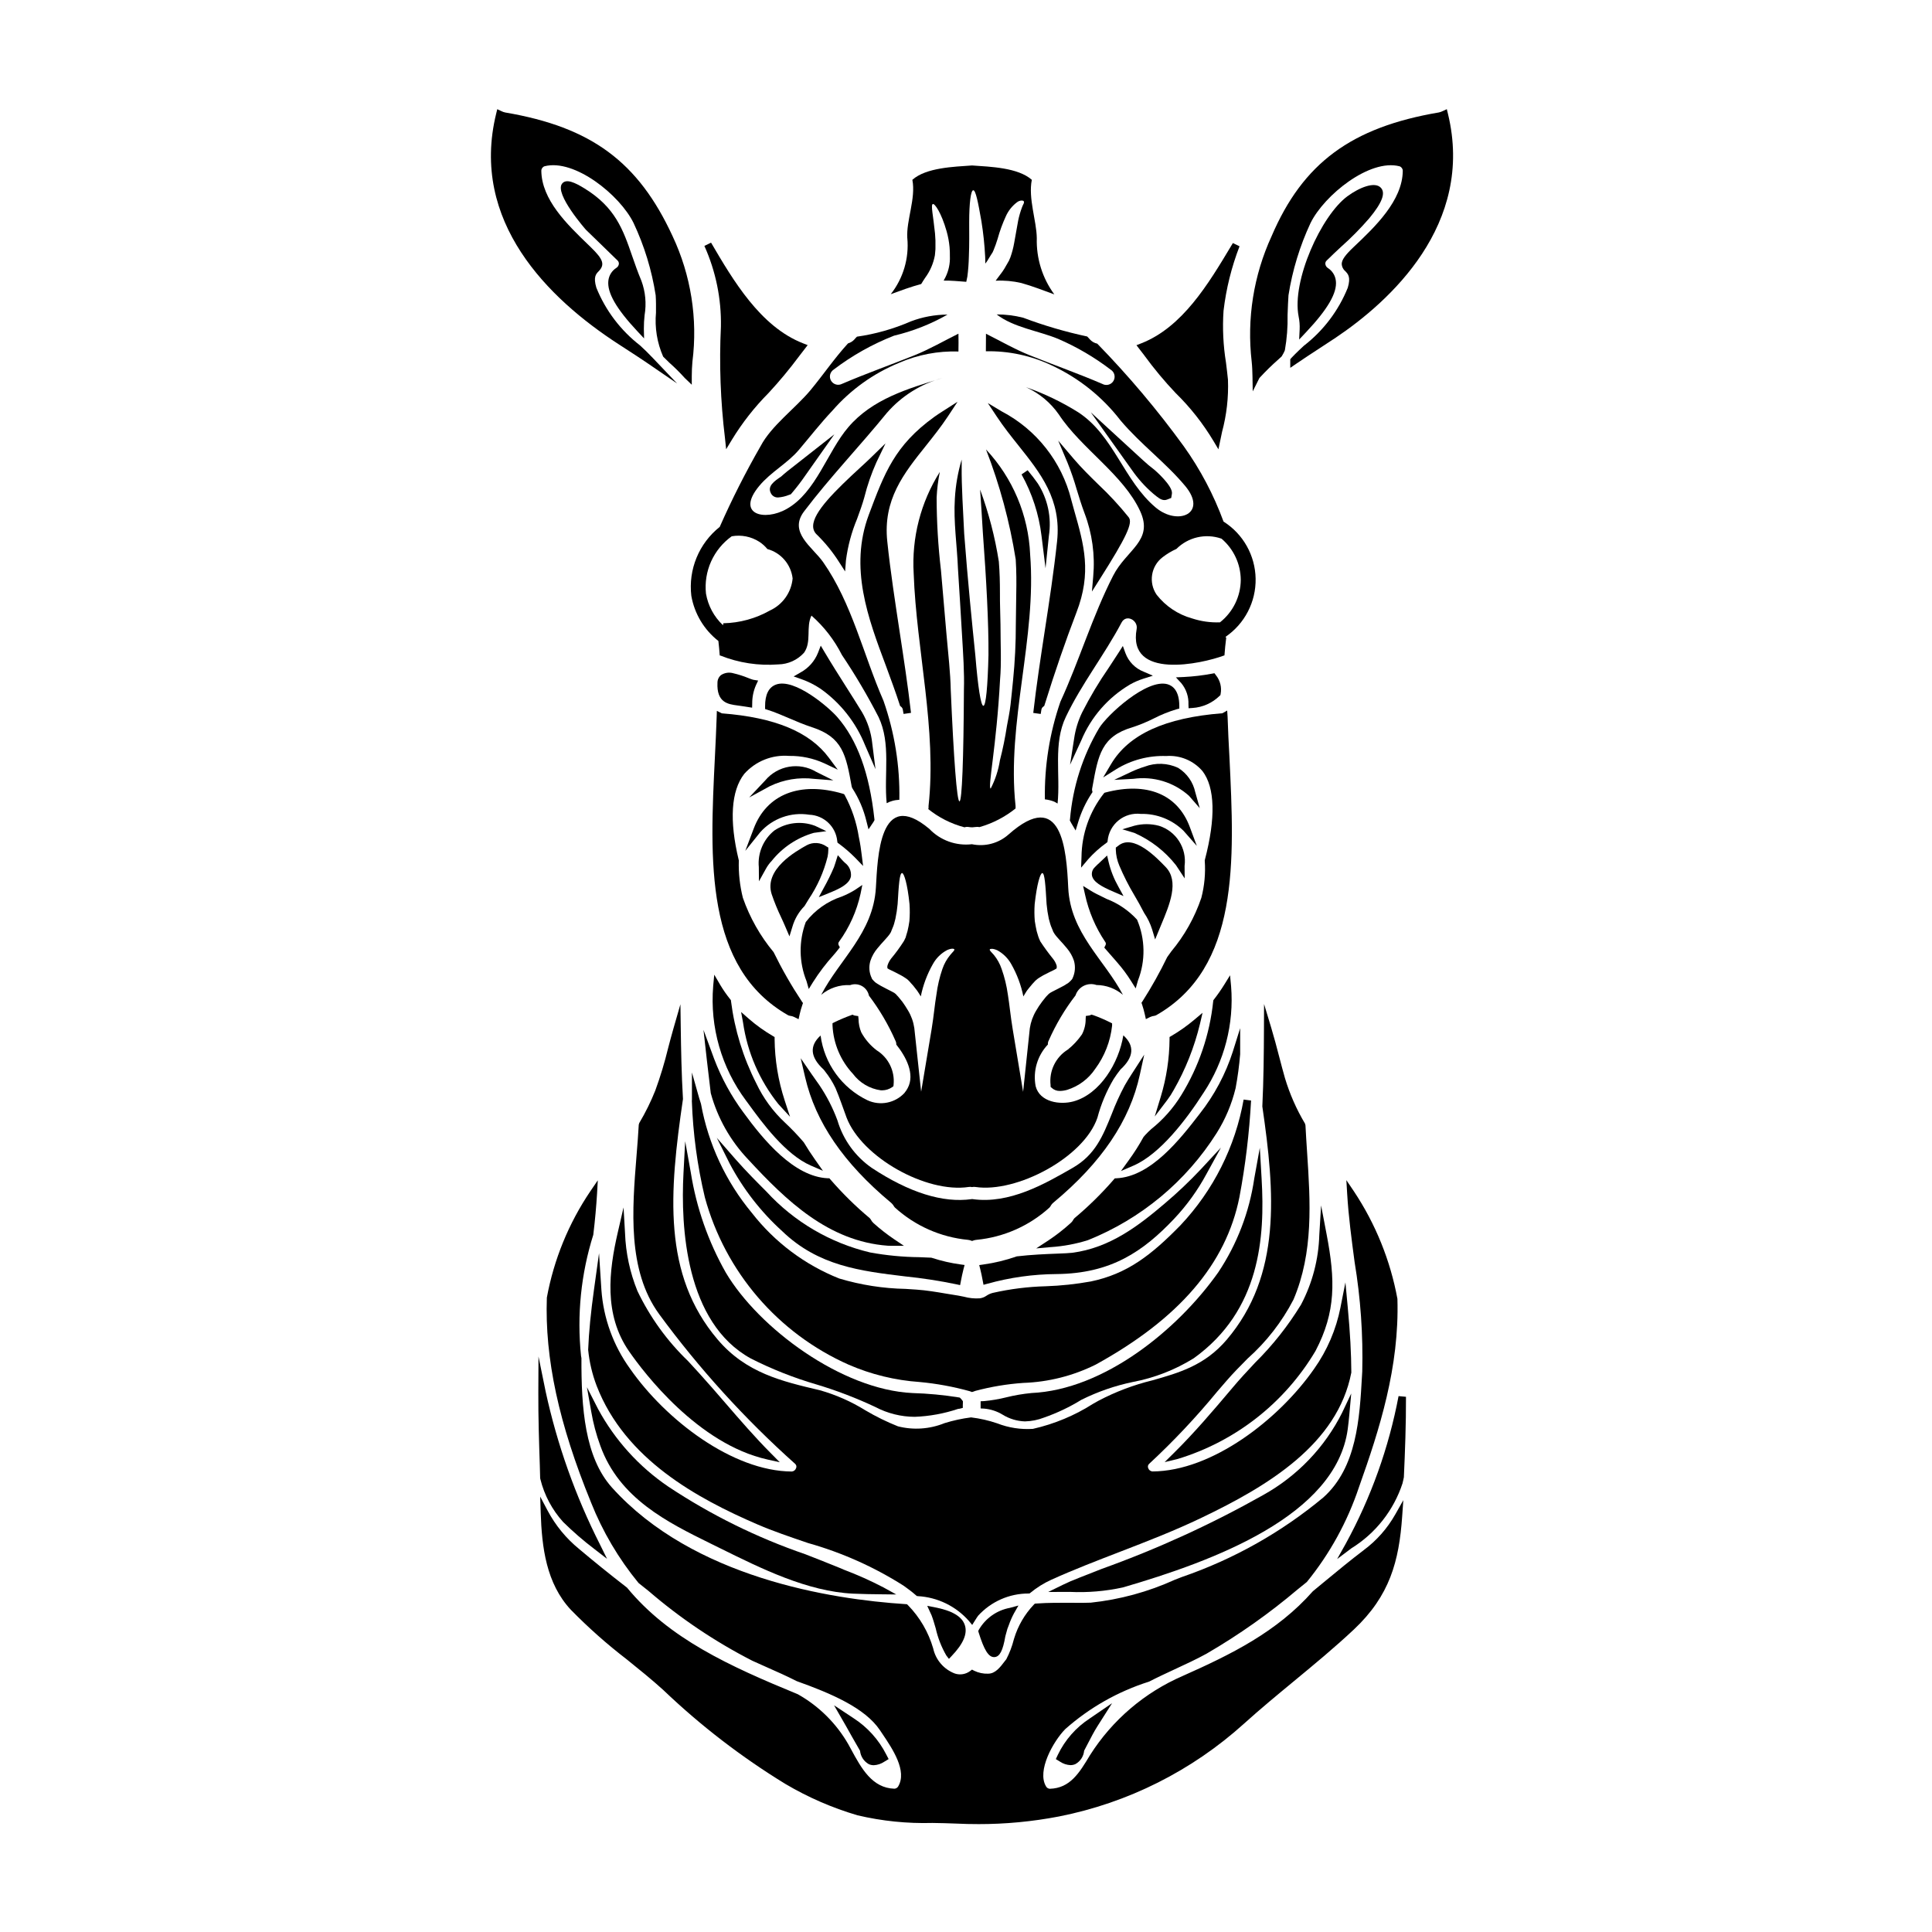 <?xml version="1.0" encoding="UTF-8"?>
<!-- Uploaded to: SVG Repo, www.svgrepo.com, Generator: SVG Repo Mixer Tools -->
<svg fill="#000000" width="800px" height="800px" version="1.1" viewBox="144 144 512 512" xmlns="http://www.w3.org/2000/svg">
 <g>
  <path d="m378.67 261.5-3.965 3.856c-0.711 0.695-1.652 1.574-2.715 2.539-6.57 6.047-12.469 11.781-12.5 15.5-0.023 0.828 0.305 1.629 0.902 2.203 2.281 2.219 4.297 4.699 5.996 7.391l1.574 2.445 0.219-2.906v0.004c0.488-3.789 1.48-7.496 2.953-11.023 0.719-1.969 1.402-3.844 1.926-5.727h-0.004c0.797-3.188 1.871-6.301 3.215-9.301z"/>
  <path d="m376.12 379.26c-0.699 11.984-9.676 19.059-14.496 28.383 2.137-1.797 4.875-2.719 7.66-2.574 1.031-0.383 2.176-0.293 3.137 0.238 0.961 0.535 1.641 1.465 1.859 2.543 2.781 3.672 5.125 7.652 6.984 11.867 0.184 0.34 0.277 0.723 0.266 1.109 2.543 3.184 5.027 7.805 3.012 11.543-0.223 0.422-0.484 0.816-0.789 1.184 0 0.02-0.012 0.043-0.027 0.059-2.504 2.719-6.481 3.516-9.84 1.965-6.766-3.258-11.438-9.707-12.422-17.156-3.012 2.754-2.754 5.727 0.789 9l0.352 0.438-0.004 0.004c1.102 1.379 2.043 2.879 2.809 4.469 1.113 2.602 1.969 5.234 2.953 7.871 4.035 10.492 21.105 20.051 32.359 18.355h-0.004c0.293-0.047 0.59-0.039 0.879 0.031 0.297-0.066 0.602-0.078 0.902-0.031 10.871 1.637 28.734-7.773 32.328-18.355 0.953-3.59 2.398-7.035 4.293-10.23 0.562-0.879 1.168-1.727 1.816-2.543 3.566-3.273 3.797-6.297 0.758-9.055-1.18 7.336-6.195 15.578-13.215 17.508-3.543 0.965-8.91 0.234-10.023-4.031-0.758-3.988 0.453-8.102 3.25-11.047-0.035-0.375 0.043-0.754 0.23-1.082 1.871-4.246 4.25-8.25 7.086-11.926 0.359-1.113 1.148-2.031 2.195-2.551 1.047-0.516 2.258-0.594 3.359-0.207 2.57 0.016 5.055 0.938 7.012 2.602-4.91-9.324-13.914-16.34-14.496-28.383-0.469-10.023-1.664-26.656-15.812-14.113-2.644 2.352-6.246 3.309-9.707 2.582-4.191 0.492-8.371-1.012-11.285-4.062-13.289-11.141-13.699 7.707-14.168 15.598zm32.094 16.531h0.004c1.602 0.855 2.922 2.156 3.797 3.746 1.508 2.656 2.582 5.535 3.188 8.531 0.32-0.496 0.582-1.023 0.934-1.52 0.352-0.496 0.73-0.906 1.109-1.375v0.004c0.18-0.238 0.375-0.465 0.586-0.676l0.324-0.352 0.145-0.172 0.086-0.043 0.027-0.059 0.234-0.203h0.004c0.242-0.219 0.508-0.414 0.785-0.582 0.355-0.203 0.82-0.5 1.023-0.613l1.609-0.82 1.434-0.703v-0.004c0.172-0.086 0.336-0.184 0.496-0.289 0.07-0.246 0.078-0.508 0.027-0.762-0.203-0.656-0.531-1.273-0.965-1.809-1.195-1.473-2.316-3.004-3.359-4.59-0.113-0.234-0.23-0.527-0.352-0.789l-0.066-0.191c-0.117-0.324-0.059-0.176-0.117-0.293l-0.086-0.297c-0.117-0.395-0.234-0.82-0.352-1.18-0.203-0.82-0.352-1.816-0.496-2.66v0.004c-0.129-1.5-0.137-3.004-0.031-4.504 0.586-5.289 1.461-8.184 2.016-8.211 0.645 0 0.852 3.242 1.141 8.211 0.117 1.305 0.312 2.606 0.586 3.887 0.203 0.641 0.293 1.18 0.582 1.969 0.145 0.395 0.293 0.758 0.469 1.137l0.117 0.297v0.055l0.055 0.059 0.234 0.395c0.699 1.082 2.016 2.277 3.363 3.938 0.816 0.965 1.441 2.074 1.844 3.273 0.441 1.531 0.316 3.168-0.352 4.617l-0.117 0.234-0.059 0.086c-0.254 0.312-0.535 0.594-0.848 0.848-0.152 0.145-0.332 0.266-0.527 0.352-0.324 0.234-0.613 0.395-0.848 0.527l-1.574 0.82-1.434 0.73-0.469 0.262 0.004-0.004c-0.176 0.102-0.344 0.223-0.496 0.355l-0.031 0.055-0.113 0.117-0.266 0.266c-0.145 0.172-0.324 0.324-0.469 0.527l-0.879 1.109h0.004c-0.566 0.746-1.082 1.527-1.547 2.34-0.852 1.426-1.418 3.004-1.672 4.648l-1.781 16.863-2.754-16.57c-0.586-3.508-0.848-6.519-1.285-9.207l-0.004-0.004c-0.316-2.312-0.867-4.586-1.648-6.785-0.453-1.348-1.148-2.606-2.047-3.711-0.672-0.789-1.254-1.227-1.082-1.488 0.117-0.16 0.766-0.277 1.902 0.215zm-28.059-4.879v-0.043l0.117-0.297c0.145-0.395 0.32-0.758 0.465-1.137 0.297-0.758 0.355-1.32 0.559-1.969 0.273-1.281 0.465-2.582 0.586-3.887 0.293-4.969 0.496-8.211 1.18-8.211 0.527 0.027 1.434 2.922 1.969 8.211 0.105 1.5 0.094 3.004-0.027 4.504-0.121 0.895-0.289 1.781-0.5 2.66-0.113 0.395-0.23 0.789-0.352 1.18l-0.086 0.297c-0.027 0.113 0.027-0.031-0.086 0.293l-0.09 0.172-0.004-0.004c-0.109 0.273-0.242 0.535-0.391 0.789-1.023 1.602-2.144 3.133-3.363 4.59-0.414 0.543-0.73 1.156-0.938 1.809-0.07 0.25-0.07 0.512 0 0.762 0.145 0.086 0.297 0.176 0.5 0.293l1.461 0.703 1.574 0.82c0.23 0.113 0.699 0.395 1.023 0.613 0.285 0.176 0.559 0.371 0.82 0.582l0.262 0.262 0.055 0.059 0.176 0.172 0.293 0.352c0.203 0.203 0.395 0.441 0.613 0.672 0.352 0.469 0.73 0.906 1.082 1.375 0.352 0.469 0.641 1.023 0.965 1.52 0.605-2.992 1.68-5.875 3.188-8.531 0.867-1.598 2.191-2.902 3.801-3.746 1.137-0.496 1.75-0.395 1.898-0.199 0.148 0.262-0.438 0.699-1.078 1.488-0.914 1.102-1.617 2.359-2.078 3.711-0.754 2.191-1.281 4.457-1.578 6.754-0.465 2.688-0.699 5.699-1.281 9.207l-2.777 16.57-1.812-16.863c-0.238-1.637-0.797-3.215-1.652-4.637-0.469-0.789-0.965-1.574-1.523-2.34l-0.906-1.109v0.004c-0.137-0.191-0.297-0.367-0.469-0.527l-0.23-0.266-0.117-0.117-0.059-0.086c-0.027 0-0.027 0-0.055-0.027h-0.031l-0.145-0.117c-0.117-0.117-0.203-0.176-0.266-0.176l-0.469-0.262-1.43-0.73-1.551-0.82c-0.266-0.145-0.527-0.293-0.879-0.527-0.184-0.102-0.359-0.219-0.523-0.352-0.285-0.25-0.551-0.52-0.793-0.812l-0.09-0.086-0.086-0.234h-0.004c-0.699-1.438-0.824-3.09-0.348-4.617 0.398-1.199 1.023-2.312 1.84-3.273 1.344-1.664 2.656-2.863 3.363-3.938l0.23-0.395z"/>
  <path d="m427.51 361.39 0.129 0.262c0.094 0.184 0.188 0.371 0.281 0.523l1.133 1.914 0.652-2.129v-0.004c0.816-2.727 2.023-5.316 3.59-7.691l0.234-0.352-0.094-0.395v0.004c-0.027-0.152-0.035-0.305-0.02-0.457l0.145-0.789c1.477-8.184 2.363-13.125 10.508-15.531h0.004c1.965-0.641 3.879-1.43 5.723-2.359 1.922-0.988 3.93-1.797 6-2.418l0.734-0.195v-0.762c-0.027-3.984-1.738-5.289-3.148-5.688-5.512-1.527-16.012 8.195-18.105 11.641v-0.004c-4.359 7.359-6.996 15.613-7.711 24.141z"/>
  <path d="m397.05 276.12c-0.395 6.164 0.586 12.449 0.82 18.559 0.395 6.051 0.73 11.809 1.051 17.184s0.672 10.406 0.527 14.957c-0.086 18.238-0.496 29.551-1.18 29.551-0.684 0-1.52-11.281-2.309-29.492-0.086-4.559-0.668-9.527-1.137-14.848-0.469-5.316-0.965-10.988-1.465-16.984h-0.004c-0.746-6.371-1.125-12.781-1.137-19.199 0.109-2.277 0.391-4.543 0.844-6.781-5.062 8.027-7.488 17.441-6.926 26.918 0.73 20.285 6.168 41.328 3.938 61.613v0.727h-0.176l-0.004 0.004c2.848 2.312 6.16 3.992 9.711 4.918 0.348-0.117 0.719-0.148 1.082-0.086 0.328 0.059 0.66 0.086 0.992 0.086 0.293-0.012 0.586-0.039 0.879-0.086 0.34-0.051 0.684-0.039 1.023 0.027 3.481-0.988 6.731-2.668 9.555-4.938v-0.672c-2.398-22.184 5.644-44.512 3.859-66.695l0.004-0.004c-0.457-10.355-4.606-20.203-11.695-27.766 3.644 9.402 6.285 19.164 7.871 29.125 0.203 3.039 0.203 6.254 0.145 9-0.059 2.832-0.086 5.555-0.113 8.211 0.008 4.941-0.238 9.879-0.73 14.793-0.23 2.277-0.438 4.445-0.672 6.488-0.234 2.043-0.641 3.938-0.965 5.703-0.461 3.039-1.078 6.051-1.844 9.027-0.406 2.621-1.234 5.16-2.453 7.516-0.852-0.176 1.547-11.141 2.484-28.879 0.395-4.383 0.113-9.383 0.113-14.672-0.027-2.457-0.172-5.469-0.145-8.215 0-2.894-0.059-5.512-0.293-8.387v-0.004c-1.02-6.512-2.684-12.902-4.965-19.086 0.23 3.625 0.523 7.422 0.727 11.371 0.938 12.566 1.551 24.141 1.492 32.473-0.203 8.301-0.672 13.445-1.348 13.473-0.672 0.027-1.461-5.117-2.133-13.383-0.848-8.242-1.988-19.523-2.953-32.207-0.293-6.371-0.727-12.395-0.668-17.949v-1.727c-1 3.363-1.605 6.832-1.805 10.336z"/>
  <path d="m443.45 325.41c1.133-0.641 2.336-1.164 3.582-1.555l2.488-0.789-2.394-1.043v0.004c-2.266-0.875-4.043-2.68-4.879-4.961l-0.68-1.879-1.07 1.684c-0.848 1.332-1.719 2.652-2.59 3.973-2.648 3.824-5.031 7.824-7.141 11.973-1.047 2.172-1.758 4.492-2.106 6.883l-1.082 6.965 2.949-6.402c2.586-6.219 7.121-11.426 12.922-14.852z"/>
  <path d="m433.37 300.77 2.152-3.402c6.969-10.988 8.75-14.793 7.609-16.266v-0.004c-2.5-3.109-5.215-6.043-8.129-8.777-2.184-2.144-4.445-4.363-6.426-6.691l-4.144-4.863 2.492 5.902v0.004c0.93 2.309 1.738 4.664 2.422 7.059 0.613 2.008 1.246 4.09 2.059 6.254 2.035 5.348 2.824 11.09 2.309 16.789z"/>
  <path d="m409.51 253.05-3.727-2.231 2.402 3.617c1.789 2.699 3.785 5.203 5.719 7.629 5.859 7.352 11.414 14.301 10.234 25.395-0.852 7.953-2.074 15.953-3.262 23.691-1.09 7.129-2.219 14.492-3.051 21.781l1.969 0.277 0.062-0.324h-0.004c0.055-0.246 0.094-0.492 0.117-0.742 0.039-0.355 0.23-0.68 0.523-0.883l0.25-0.188 0.098-0.309c2.789-8.945 5.547-16.926 8.422-24.43 4.098-10.605 2.027-17.871-0.594-27.074l-0.789-2.859 0.008-0.004c-2.527-10.039-9.211-18.531-18.379-23.348z"/>
  <path d="m421.97 285.98c0.742-4.828-0.305-9.762-2.949-13.871-0.789-1.113-1.625-2.227-2.688-3.492l-1.613 1.105c2.805 5.031 4.602 10.562 5.293 16.281l1.066 8.59z"/>
  <path d="m459.09 354.89 2.859 3.281-1.18-4.191-0.004 0.004c-0.562-2.695-2.207-5.039-4.547-6.492-2.781-1.305-5.977-1.422-8.852-0.324-1.211 0.371-2.394 0.828-3.543 1.363l-4.547 2.144 5.019-0.273v0.004c5.352-0.766 10.77 0.879 14.793 4.484z"/>
  <path d="m437.79 372.41-0.395-1.691-1.883 1.777c-0.457 0.422-0.914 0.844-1.34 1.289l0.004 0.004c-0.637 0.566-0.934 1.422-0.789 2.258 0.34 1.66 2.445 2.879 5.734 4.289l2.625 1.133-1.375-2.508 0.004 0.004c-1.164-2.055-2.035-4.258-2.586-6.555z"/>
  <path d="m447.18 385.89c0.934 1.363 1.66 2.863 2.152 4.441l0.789 2.633 1.574-3.812c2.281-5.438 4.871-11.594 1.219-15.379-2.363-2.453-8.574-8.969-12.594-5.613l-0.617 0.457v0.531h-0.004c0.039 1.453 0.352 2.883 0.918 4.219 1.152 2.727 2.492 5.371 4.012 7.91 0.879 1.496 1.723 2.977 2.551 4.613z"/>
  <path d="m465.84 322.41-0.605 0.109v0.004c-2.469 0.465-4.969 0.762-7.481 0.887l-2.125 0.098 1.457 1.574v0.004c1.281 1.57 1.945 3.559 1.867 5.582l0.031 1.023 1.023-0.07c2.699-0.172 5.246-1.305 7.184-3.195l0.227-0.211 0.059-0.309c0.336-1.766-0.125-3.586-1.254-4.984z"/>
  <path d="m469.32 333.9-0.105-1.602-1.266 0.719c-15.176 1.18-24.84 5.582-29.52 13.504l-2.082 3.508 3.453-2.172h-0.004c3.981-2.445 8.594-3.664 13.262-3.504 3.664-0.273 7.238 1.215 9.625 4.012 3.305 4.328 3.523 12.434 0.629 23.457l-0.039 0.148v0.156c0.23 3.297-0.074 6.609-0.906 9.809-1.762 5.199-4.473 10.023-7.992 14.234l-1.055 1.477c-1.949 4.023-4.133 7.93-6.543 11.699l-0.273 0.395 0.152 0.461 0.004-0.004c0.289 0.871 0.535 1.754 0.734 2.648l0.27 1.234 1.133-0.566v0.004c0.363-0.172 0.754-0.281 1.152-0.316l0.395-0.121c22.188-12.566 20.805-40.961 19.469-68.418-0.203-3.633-0.379-7.246-0.492-10.762z"/>
  <path d="m436.65 395.12 0.43 0.508c0.5 0.586 1.008 1.16 1.516 1.734s1.004 1.129 1.496 1.711l-0.004 0.004c1.371 1.559 2.609 3.227 3.703 4.984l1.18 1.875 0.609-2.125h0.004c2.019-5.191 1.93-10.973-0.254-16.098-2.242-2.441-5.019-4.328-8.117-5.512-0.82-0.395-1.664-0.812-2.539-1.258-0.504-0.25-1.062-0.555-1.645-0.922l-1.992-1.234 0.512 2.285c0.965 4.465 2.769 8.707 5.316 12.5 0.23 0.266 0.266 0.645 0.09 0.945z"/>
  <path d="m436.68 354.1-0.199 0.242h-0.004c-3.738 4.781-5.801 10.656-5.867 16.727l-0.109 2.867 1.852-2.191-0.004-0.004c1.441-1.613 3.051-3.066 4.809-4.328l0.316-0.238 0.066-0.395-0.004-0.004c0.211-2.109 1.258-4.047 2.91-5.379 1.648-1.332 3.766-1.945 5.871-1.703 4.234-0.105 8.324 1.516 11.34 4.484l3.512 3.992-1.852-4.984c-3.234-8.711-11.379-12.055-22.332-9.172z"/>
  <path d="m457.95 376.78-0.023-3.297v-0.004c0.621-4.711-2.227-9.195-6.758-10.629-2.152-0.582-4.418-0.586-6.57-0.02l-3.176 0.938 3.172 0.953v-0.004c4.332 1.91 8.133 4.856 11.059 8.578z"/>
  <path d="m366.5 559.5c-2.973-1.215-6-2.402-9.055-3.598-12.832-4.402-25.047-10.43-36.344-17.938-7.746-5.258-14.121-12.297-18.586-20.527l-2.973-5.816 1.137 6.453c0.527 3.086 1.332 6.117 2.41 9.055 5.027 14 17.855 20.316 29.164 25.895l2.695 1.328c10.805 5.348 23.055 11.414 35.105 11.98 2.496 0.117 5.019 0.148 7.547 0.176l3.918 0.043-3.43-1.891c-3.356-1.746-6.816-3.297-10.355-4.637z"/>
  <path d="m403.41 575.89-0.168 0.352 0.113 0.395c1.457 4.656 2.609 6.512 4.078 6.512h0.121c1.383-0.094 2.219-1.699 2.879-5.551 0.156-0.633 0.348-1.27 0.539-1.949l0.355-0.922c0.379-1.098 0.844-2.164 1.391-3.188l1.18-2.059-2.281 0.621c-3.449 0.637-6.449 2.754-8.207 5.789z"/>
  <path d="m391.59 569.92-1.863-0.352 0.945 2.062h0.004c0.09 0.18 0.172 0.363 0.246 0.555v0.02c0.332 0.844 0.676 2.039 1.051 3.32 0.566 2.523 1.512 4.941 2.801 7.18l0.703 0.914 0.789-0.836c3.035-3.191 4.156-5.832 3.434-8.082-0.742-2.332-3.398-3.879-8.109-4.781z"/>
  <path d="m325.58 446.45-0.449 8.426c-0.762 14.281 0.543 39.66 17.844 49.137h-0.004c5.551 2.816 11.348 5.113 17.32 6.859 5.375 1.609 10.621 3.613 15.695 6.004 3.215 1.691 6.793 2.586 10.426 2.598 3.926-0.148 7.809-0.863 11.531-2.113 0.16 0 0.32-0.023 0.48-0.062l0.73-0.191v-0.758c-0.004-0.191 0.004-0.383 0.023-0.574v-0.441l-0.238-0.32c-0.109-0.145-0.227-0.285-0.355-0.414l-0.215-0.215-0.305-0.059c-4.059-0.648-8.152-1.035-12.262-1.152-18.785-0.891-40.734-17.215-49.445-31.906-4.66-8.215-7.805-17.203-9.285-26.531z"/>
  <path d="m347.36 530.78 3.285 0.73-2.363-2.387c-4.238-4.258-8.223-8.871-12.078-13.336-2.273-2.633-4.559-5.277-6.914-7.871-0.992-1.098-1.969-2.164-2.945-3.215-5.555-5.336-10.098-11.633-13.422-18.582-1.977-4.871-3.09-10.051-3.281-15.305l-0.395-6.828-1.539 6.668c-2.32 10.082-3.785 21.703 3.019 31.488 3.918 5.66 18.242 24.539 36.633 28.637z"/>
  <path d="m475.92 243.7 0.066 4.016 1.773-3.543c1.617-1.758 3.324-3.426 5.117-5.004l0.789-0.727 0.449-0.789c0.145-0.289 0.293-0.574 0.395-0.844l-0.004 0.004c0.543-3.074 0.781-6.191 0.715-9.309 0.078-2.074 0.148-4.027 0.242-5.246 1.039-6.629 3.008-13.078 5.848-19.16 3.644-7.383 15.641-17.078 23.578-15.031 0.512 0.172 0.855 0.645 0.863 1.184-0.055 7.926-7.418 14.91-12.797 20.008l-0.254 0.238c-2.254 2.148-3.102 3.356-3.129 4.457l-0.004-0.004c0.035 0.758 0.391 1.465 0.977 1.941 0.715 0.746 1.465 1.523 0.633 4.356v0.004c-2.445 6.062-6.457 11.367-11.629 15.367l-1.383 1.297c-0.68 0.652-1.309 1.277-1.91 1.918l-0.32 0.375v2.273l1.543-1.055c2.055-1.414 4.133-2.754 6.172-4.094 1.465-0.953 2.906-1.891 4.309-2.828 14.195-9.535 36.941-29.938 29.754-59.391l-0.289-1.18-1.086 0.508 0.004-0.004c-0.324 0.164-0.672 0.289-1.031 0.363-23.191 3.938-36.031 13.426-44.32 32.785-4.777 10.395-6.602 21.898-5.277 33.262 0.145 1.309 0.176 2.606 0.207 3.852z"/>
  <path d="m501.18 490.59-0.629-6.746-1.316 6.648h0.004c-1.156 5.848-3.531 11.387-6.977 16.254-9.363 13.453-27.086 27.113-42.832 27.203-0.52-0.031-0.973-0.375-1.137-0.871-0.184-0.395-0.082-0.863 0.246-1.152 6.43-5.965 12.453-12.355 18.023-19.129l2.465-2.856c1.699-1.969 3.602-3.894 5.617-5.926 4.965-4.418 9.082-9.711 12.141-15.609 5.344-12.539 4.465-25.977 3.613-38.965-0.156-2.422-0.32-4.836-0.438-7.242l-0.129-0.445v-0.004c-2.262-3.793-4.047-7.852-5.316-12.082-0.527-1.848-1.023-3.742-1.523-5.656-0.66-2.543-1.34-5.117-2.106-7.656l-1.898-6.277-0.027 6.559c-0.027 6.469-0.086 13.383-0.43 20.578 3.336 22.828 5.117 44.719-9.445 61.828-5.809 6.816-12.594 8.746-19.766 10.781v-0.004c-4.922 1.207-9.684 3.008-14.168 5.367l-1.406 0.789v-0.004c-4.914 3.141-10.336 5.406-16.023 6.691-3.227 0.207-6.457-0.293-9.465-1.469-2.246-0.766-4.562-1.293-6.918-1.574-2.383 0.301-4.731 0.812-7.023 1.523-3.926 1.594-8.258 1.891-12.359 0.844-2.981-1.188-5.863-2.606-8.625-4.238-3.754-2.332-7.816-4.125-12.066-5.324-10.039-2.363-19.523-4.559-27.066-13.418-14.66-17.23-12.848-38.965-9.207-63.762-0.395-6.672-0.508-13.383-0.582-18.457l-0.094-6.644-1.852 6.434c-0.5 1.727-0.957 3.477-1.418 5.227-0.918 3.785-2.047 7.516-3.383 11.176-1.188 2.984-2.613 5.871-4.254 8.629l-0.133 0.441c-0.141 2.637-0.363 5.383-0.59 8.203-1.148 14.234-2.453 30.363 5.949 41.938h-0.004c10.617 14.473 22.715 27.797 36.102 39.754 0.32 0.285 0.414 0.75 0.23 1.137-0.164 0.492-0.605 0.84-1.125 0.883-15.742-0.086-33.457-13.75-42.836-27.199-4.453-6.144-7.098-13.414-7.629-20.984l-0.625-9.66-1.332 9.59c-0.855 6.148-1.352 11.184-1.551 15.996v-0.004c0.324 3.269 1.078 6.477 2.25 9.543 7.531 19.504 26.73 29.879 42.613 36.734 4.137 1.785 8.66 3.32 13.441 4.945h0.004c8.93 2.516 17.445 6.32 25.281 11.293 1.008 0.719 2.184 1.574 3.285 2.543l0.223 0.191 0.293 0.039c5.203 0.293 10.074 2.66 13.516 6.578l0.871 1.055 0.723-1.156c0.281-0.449 0.562-0.902 0.832-1.27v-0.004c3.426-3.769 8.289-5.914 13.383-5.902l0.301-0.031 0.23-0.191v-0.004c1.68-1.379 3.531-2.527 5.508-3.426 5.902-2.668 12.09-5.051 18.062-7.356 7.211-2.781 14.664-5.664 21.766-9.078 17.57-8.398 36.023-19.512 39.668-38.477-0.027-5.039-0.312-10.48-0.938-17.141z"/>
  <path d="m382.44 330.79 0.09 0.281 0.23 0.184c0.289 0.215 0.477 0.539 0.512 0.898l0.184 1.047 1.969-0.285c-0.824-7.18-1.934-14.438-3.004-21.457-1.18-7.82-2.438-15.91-3.281-23.957-1.18-11.094 4.363-18.027 10.234-25.367 1.969-2.477 4.019-5.039 5.844-7.805l2.543-3.859-3.898 2.492c-0.742 0.477-1.492 0.953-2.234 1.492-10.512 7.566-13.246 14.902-17.391 25.977-5.223 14.02-0.23 27.316 4.598 40.176 1.219 3.344 2.512 6.781 3.606 10.184z"/>
  <path d="m478.72 540.22c-13.684 7.711-27.992 14.254-42.773 19.562l-5.902 2.32c-1.609 0.613-3.047 1.234-4.398 1.898l-3.859 1.891 5.707-0.023c4.727 0.227 9.461-0.172 14.086-1.184 24.051-7.008 56.426-18.984 59.574-41.887 0.176-1.359 0.324-2.688 0.441-4.016l0.492-5.488-2.363 4.981 0.004 0.004c-4.625 9.27-11.949 16.918-21.008 21.941z"/>
  <path d="m349.62 325.43c-1.91 0.715-2.871 2.648-2.863 5.746l0.004 0.727 0.68 0.215c1.969 0.629 3.769 1.41 5.699 2.234 1.93 0.828 3.894 1.668 6.023 2.363 8.18 2.656 9.02 7.316 10.555 15.785l0.148 0.375v-0.004c1.742 2.695 3.012 5.668 3.754 8.785l0.543 2.129 1.227-1.824v0.004c0.09-0.125 0.168-0.258 0.238-0.395l0.125-0.262-0.031-0.289c-1.316-12.094-4.531-20.93-9.84-26.992-2.023-2.363-11.297-10.461-16.262-8.598z"/>
  <path d="m339.4 330.95 0.539 0.074c0.508 0.055 1.023 0.141 1.539 0.227l1.84 0.289 0.027-1.117c-0.012-1.68 0.332-3.348 1.012-4.887l0.555-1.18-1.312-0.211c-0.441-0.133-0.875-0.285-1.301-0.461-1.277-0.527-2.594-0.945-3.938-1.258-1.109-0.332-2.309-0.16-3.281 0.473-0.598 0.492-0.945 1.227-0.945 2-0.262 5.312 2.805 5.719 5.266 6.051z"/>
  <path d="m373.26 341.51 2.754 6.32-0.859-6.836h0.004c-0.309-2.914-1.23-5.734-2.711-8.266-1.391-2.266-2.805-4.504-4.227-6.734-1.891-2.981-3.844-6.062-5.68-9.152l-1.031-1.742-0.727 1.891c-0.883 2.215-2.508 4.055-4.602 5.199l-1.859 1.074 2.023 0.707c1.797 0.633 3.512 1.488 5.094 2.547 5.301 3.754 9.406 8.961 11.82 14.992z"/>
  <path d="m333.93 333.9c-0.117 3.484-0.293 7.051-0.469 10.629-1.359 27.508-2.754 55.953 19.438 68.543l0.395 0.121-0.004-0.004c0.422 0.039 0.832 0.156 1.211 0.344l1.133 0.566 0.27-1.234h-0.004c0.195-0.875 0.441-1.734 0.734-2.578l0.16-0.473-0.285-0.395c-2.777-4.195-5.285-8.566-7.496-13.086-3.555-4.277-6.312-9.156-8.145-14.402-0.805-3.207-1.168-6.508-1.078-9.812v-0.129l-0.031-0.117c-2.523-10.441-2.016-18.312 1.465-22.773v-0.004c3-3.371 7.41-5.141 11.91-4.773 3.219-0.043 6.406 0.629 9.332 1.969l3.543 1.68-2.34-3.148c-5.07-6.852-14.332-10.707-28.379-11.781l-1.316-0.656z"/>
  <path d="m470.62 511.78c-5.312 6.297-10.145 11.949-15.461 17.207l-2.519 2.492 3.445-0.836v0.004c15.32-4.648 28.352-14.855 36.531-28.621 5.461-10.395 5.25-18.867 2.961-30.863l-1.473-7.707-0.477 7.832v0.004c-0.184 6.441-1.84 12.754-4.844 18.453-3.418 5.598-7.5 10.762-12.16 15.375-1.992 2.121-4.051 4.332-6.004 6.66z"/>
  <path d="m417.32 513.17c-2.246 0.215-4.473 0.598-6.664 1.141-1.91 0.48-3.856 0.809-5.816 0.992l-0.965 0.047v1.902l0.934 0.047c1.738 0.148 3.418 0.699 4.906 1.609 1.781 1.098 3.816 1.711 5.906 1.777 1.738-0.039 3.457-0.387 5.078-1.02 3.449-1.207 6.762-2.781 9.875-4.699 4.32-2.152 8.898-3.738 13.625-4.723 5.734-1.082 11.215-3.219 16.168-6.297 17.633-12.668 18.871-32.039 17.977-47.504l-0.48-8.266-1.473 8.152c-1.301 8.895-4.562 17.391-9.555 24.871-10.805 15.289-30.309 31.109-49.516 31.969z"/>
  <path d="m499.4 209.41c2.66-2.359 5.156-4.891 7.481-7.578 3.406-4.113 4.375-6.691 3.055-8.082-1.625-1.723-5.719-0.043-8.836 2.246-6.949 5.094-14.828 22.434-12.949 31.883h-0.004c0.238 1.129 0.328 2.281 0.273 3.434l-0.129 2.664 1.832-1.945c5.75-6.102 8.266-10.426 7.898-13.605h-0.004c-0.152-1.41-0.945-2.672-2.152-3.422-0.355-0.238-0.586-0.621-0.637-1.047-0.035-0.332 0.09-0.664 0.336-0.895 1.258-1.25 2.539-2.449 3.836-3.652z"/>
  <path d="m367.18 371.91-1.152-1.273-0.648 2.07c-0.117 0.395-0.227 0.742-0.371 1.113-0.805 1.895-1.719 3.742-2.727 5.535l-1.289 2.394 2.523-1.016c2.934-1.18 5.598-2.406 5.996-4.5h-0.004c0.137-1.383-0.461-2.738-1.574-3.566l-0.254-0.246c-0.16-0.16-0.352-0.328-0.5-0.512z"/>
  <path d="m345.55 262.26c-3.981 6.93-7.59 14.062-10.816 21.371-5.5 4.375-8.352 11.281-7.527 18.262 0.824 4.738 3.379 9.008 7.172 11.973 0.145 1.266 0.266 2.547 0.359 3.84 0.059 0.027 0.117 0 0.176 0.027 4.871 1.941 10.121 2.742 15.348 2.34 2.606-0.043 5.07-1.164 6.816-3.098 2.074-2.926 0.438-6.781 1.969-9.84h-0.004c3.336 2.93 6.074 6.473 8.07 10.434 3.551 5.281 6.793 10.77 9.703 16.43 3.363 7.043 1.402 15.227 2.164 22.855 0.453-0.25 0.93-0.445 1.43-0.586 0.625-0.188 1.273-0.293 1.926-0.32 0.172-8.93-1.254-17.816-4.207-26.246-5.348-12.203-8.328-25.809-16.016-36.77-2.805-3.977-9.266-7.871-5-13.441 6.867-9.055 14.762-17.273 21.891-26.043l0.004-0.004c3.891-4.484 9.031-7.711 14.762-9.266-9.148 2.805-18.59 5.555-24.961 13.035-5.555 6.461-8.535 17.273-16.309 21.648-5.875 3.363-13.621 1.488-7.277-6.109 3.066-3.684 7.391-5.902 10.461-9.5 2.953-3.481 5.785-7.133 8.914-10.434 4.82-5.535 10.863-9.867 17.652-12.656 4.957-2.164 10.34-3.191 15.746-3.012 0.031-1.574 0.031-3.148 0-4.723-3.887 1.93-7.656 4.121-11.664 5.731-6.398 2.57-12.859 4.848-19.199 7.57-1.031 0.531-2.301 0.168-2.894-0.836-0.59-1-0.297-2.289 0.672-2.934 4.894-3.731 10.289-6.758 16.02-9.004 4.965-1.176 9.734-3.055 14.168-5.582-3.336 0.008-6.644 0.621-9.762 1.812-4.539 1.98-9.328 3.336-14.23 4.035-0.234 0.219-0.449 0.453-0.648 0.699-0.461 0.516-1.059 0.891-1.723 1.082-3.594 3.918-6.519 8.266-9.965 12.422-4.012 4.812-10.355 9.367-13.219 14.836zm-0.297 25.34h0.004c0.793 0.523 1.504 1.164 2.106 1.902 3.613 0.988 6.266 4.078 6.691 7.801-0.348 3.691-2.629 6.922-5.996 8.477-3.777 2.137-8.023 3.301-12.363 3.391-0.035 0.184-0.062 0.344-0.094 0.52-2.379-2.231-3.961-5.176-4.512-8.387-0.305-2.91 0.164-5.848 1.363-8.516 1.203-2.664 3.086-4.969 5.465-6.668 2.547-0.453 5.168 0.074 7.34 1.48z"/>
  <path d="m351.02 270.28c-1.82 1.234-3.695 2.516-2.754 4.371h-0.004c0.348 0.766 1.133 1.238 1.969 1.18 0.977-0.074 1.938-0.297 2.844-0.668l0.492-0.172 0.348-0.395h-0.004c1.23-1.445 2.383-2.953 3.457-4.516l7.742-10.98-10.566 8.301c-1.27 0.973-2.527 1.965-3.523 2.879z"/>
  <path d="m335.05 230.58c-0.477 9.867-0.113 19.758 1.082 29.562l0.305 2.914 1.516-2.504c2.742-4.5 6.004-8.66 9.719-12.398 2.883-3.113 5.598-6.383 8.129-9.785l2.242-2.91-1.227-0.477c-11.332-4.414-18.566-16.758-24.379-26.68l-1.762 0.867h-0.004c3.023 6.727 4.519 14.039 4.379 21.41z"/>
  <path d="m389.19 217.6c1.301-1.766 2.18-3.805 2.57-5.965 0.027-0.699 0.176-1.375 0.145-2.047 0.039-1.246 0-2.496-0.117-3.738-0.465-4.648-1.18-7.574-0.582-7.777 0.496-0.203 2.25 2.281 3.652 7.191 0.391 1.375 0.652 2.785 0.785 4.211 0.074 0.816 0.102 1.633 0.086 2.453 0.082 1.918-0.324 3.832-1.18 5.551-0.148 0.293-0.324 0.586-0.469 0.879 1.988-0.027 4.031 0.176 5.992 0.324 0.117-0.469 0.203-0.938 0.293-1.406 0.234-1.75 0.352-3.543 0.395-5.231 0.145-3.391 0.086-6.519 0.086-9.121 0-5.203 0.441-8.504 1.082-8.504 0.641 0 1.258 3.039 2.164 8.242 0.5 3.106 0.832 6.238 0.988 9.383 0.031 0.582 0.031 1.18 0.031 1.812 0.113-0.145 0.23-0.32 0.352-0.465 0.352-0.469 0.672-1.113 1.023-1.637l0.523-0.82 0.09-0.145v-0.004c0.008-0.031 0.016-0.059 0.027-0.09l0.145-0.32 0.004 0.004c0.422-1.016 0.793-2.047 1.109-3.098 0.559-2.035 1.285-4.019 2.164-5.938 0.645-1.465 1.648-2.738 2.922-3.711 0.355-0.293 0.797-0.465 1.258-0.496 0.293 0 0.496 0.059 0.582 0.203s0.09 0.352-0.027 0.613v0.004c-0.168 0.32-0.316 0.648-0.441 0.988-0.434 1.152-0.773 2.34-1.02 3.543-0.297 1.691-0.645 3.711-1.055 5.902v0.004c-0.23 1.312-0.574 2.602-1.023 3.856l-0.23 0.527c-0.047 0.156-0.113 0.305-0.203 0.438l-0.117 0.203-0.469 0.82h-0.004c-0.316 0.594-0.668 1.168-1.051 1.723-0.672 0.906-1.254 1.695-1.812 2.426h0.004c2.285-0.117 4.578 0.09 6.809 0.613 2.953 0.82 5.844 1.969 8.738 3.012-3.168-4.312-4.801-9.559-4.644-14.906-0.059-4.617-2.309-10.492-1.32-15.461-3.68-3.246-10.957-3.453-15.84-3.801-4.852 0.352-12.164 0.555-15.816 3.801 0.965 4.969-1.637 10.699-1.344 15.461h0.008c0.492 5.328-1.078 10.641-4.387 14.848 2.656-0.965 5.348-1.969 8.066-2.688 0.352-0.617 0.734-1.172 1.059-1.668z"/>
  <path d="m471.44 432.43c0.559-2.992 0.965-6.016 1.215-9.051v-6.898l-1.922 6.125 0.004-0.004c-1.93 6.023-4.926 11.648-8.844 16.613-5.117 6.621-12.875 16.625-22.043 17.043l-0.422 0.02-0.277 0.32 0.004-0.004c-3.191 3.684-6.672 7.106-10.41 10.234l-0.234 0.289c-0.188 0.375-0.441 0.711-0.758 0.988-1.84 1.676-3.801 3.207-5.871 4.586l-3.277 2.148 3.906-0.348-0.004 0.004c3.324-0.223 6.609-0.836 9.785-1.832 14.082-5.633 26.027-15.566 34.133-28.387 2.293-3.641 3.981-7.625 5-11.809z"/>
  <path d="m449.56 274.78c1.242 1.039 2.09 1.742 3.023 1.742l-0.004 0.004c0.246 0 0.488-0.047 0.715-0.137l1.09-0.426 0.188-1.125c0.336-2.019-4.481-6.211-4.594-6.297-1.074-0.809-2.106-1.672-3.09-2.59l-13.816-12.68 10.883 15.273h0.004c1.594 2.309 3.477 4.402 5.602 6.234z"/>
  <path d="m329.31 435.09-1.941-6.871v7.231l-0.023 0.25v0.082c0.301 8.605 1.453 17.16 3.449 25.535 5.394 19.758 19.387 36.039 38.105 44.34 5.965 2.59 12.328 4.144 18.816 4.59 4.492 0.418 8.938 1.234 13.285 2.441l0.586 0.215 0.301-0.086c0.137-0.043 0.254-0.09 0.559-0.207h-0.004c4.172-1.117 8.441-1.828 12.75-2.125 6.668-0.227 13.211-1.883 19.188-4.856 22.086-12.152 34.543-26.668 38.078-44.367 1.594-8.461 2.625-17.016 3.086-25.613l-1.969-0.254v-0.004c-2.207 12.492-8.02 24.066-16.719 33.297-7.742 7.922-14.117 12.906-23.812 14.922v-0.004c-3.918 0.707-7.883 1.129-11.859 1.266-4.742 0.121-9.457 0.711-14.082 1.758-0.621 0.156-1.211 0.422-1.738 0.789-0.539 0.371-1.164 0.598-1.816 0.66-1.379 0.078-2.758-0.066-4.09-0.434-0.527-0.109-1.039-0.215-1.52-0.297-1.066-0.16-2.129-0.34-3.191-0.52-2.555-0.434-5.195-0.879-7.848-1.066l-2.914-0.191c-5.961-0.113-11.879-1.043-17.586-2.754-9.121-3.629-17.109-9.625-23.141-17.371-6.914-8.312-11.562-18.27-13.492-28.91-0.152-0.473-0.316-0.945-0.457-1.445z"/>
  <path d="m408.13 227.33c4.5 3.477 11.074 4.328 16.246 6.461h0.004c4.973 2.144 9.668 4.894 13.973 8.184 1.008 0.625 1.336 1.945 0.73 2.969-0.602 1.023-1.914 1.379-2.949 0.801-6.297-2.719-12.805-5-19.176-7.57-4.035-1.609-7.805-3.801-11.664-5.731-0.027 1.551-0.027 3.098-0.027 4.648 6.051-0.129 12.047 1.164 17.508 3.773 7.137 3.328 13.371 8.32 18.18 14.562 5.316 6.297 11.926 11.137 17.098 17.32 6.109 7.305-1.844 10.695-7.746 5.785-8.535-7.16-11.109-19.117-20.578-25.281-4.344-2.723-8.98-4.949-13.824-6.637 3.504 1.586 6.516 4.09 8.711 7.246 5.871 8.945 17.125 15.961 21.543 25.609 3.621 7.871-3.625 10.172-7.164 17.098-5.512 10.785-8.941 22.434-13.969 33.379v-0.004c-2.879 8.324-4.273 17.09-4.121 25.895 0.852 0.094 1.688 0.297 2.484 0.613 0.301 0.148 0.594 0.316 0.879 0.496 0.789-7.656-1.199-15.898 2.191-22.969 4.148-8.711 10.234-16.43 14.762-24.988 1.227-2.34 4.414-0.613 4.004 1.691-2.484 13.59 17.273 9.238 23.121 7.047 0.027-0.027 0.086 0 0.145-0.027 0.117-1.574 0.266-3.148 0.469-4.68-0.07-0.066-0.117-0.168-0.184-0.242l-0.004-0.004c5.086-3.469 8.086-9.262 7.981-15.418s-3.301-11.844-8.504-15.133c-2.606-7.102-6.152-13.82-10.547-19.973-6.973-9.602-14.629-18.68-22.914-27.176-0.762-0.16-1.453-0.559-1.969-1.141-0.203-0.266-0.469-0.496-0.699-0.758-5.769-1.234-11.434-2.894-16.953-4.973-2.297-0.59-4.66-0.883-7.035-0.875zm64.688 70.332c-0.031 4.398-2.059 8.543-5.512 11.266-2.516 0.094-5.027-0.262-7.418-1.047-3.707-1.035-6.981-3.227-9.355-6.254-2.219-3.207-1.527-7.598 1.574-9.965 1.133-0.871 2.356-1.605 3.656-2.191 3.098-3.098 7.688-4.164 11.832-2.758 0.055 0 0.098 0.051 0.152 0.07h0.004c3.184 2.723 5.031 6.688 5.066 10.879z"/>
  <path d="m455.57 248.17c3.875 3.793 7.242 8.07 10.027 12.723l1.297 2.176 0.957-4.578-0.004 0.004c1.223-4.527 1.754-9.207 1.574-13.891-0.145-1.477-0.332-2.984-0.52-4.504-0.738-4.539-0.957-9.148-0.652-13.734 0.691-5.856 2.117-11.598 4.242-17.098l-1.766-0.855-0.441 0.738c-6.062 10.117-12.93 21.586-23.887 25.855l-1.223 0.477 2.121 2.754-0.004 0.004c2.547 3.484 5.309 6.801 8.277 9.93z"/>
  <path d="m424.36 609-0.555 1.18 1.125 0.684v0.004c0.816 0.547 1.77 0.863 2.754 0.91 0.457 0 0.91-0.094 1.328-0.285 1.301-0.73 2.16-2.055 2.297-3.543 0.336-0.629 0.664-1.27 1-1.918 0.809-1.555 1.621-3.148 2.547-4.602l3.859-6.07-5.938 4.062v0.004c-3.629 2.363-6.539 5.676-8.418 9.574z"/>
  <path d="m371.92 607.98c0.148 1.492 1.02 2.816 2.328 3.543 0.414 0.184 0.859 0.277 1.312 0.277 0.984-0.047 1.938-0.363 2.758-0.91l1.18-0.715-0.641-1.227v-0.004c-1.98-3.894-4.953-7.199-8.621-9.578l-5.207-3.445 3.117 5.41c0.57 0.988 1.121 1.969 1.672 2.977 0.699 1.215 1.387 2.449 2.102 3.672z"/>
  <path d="m307.95 235.23 1.777 1.156c1.969 1.27 3.988 2.582 5.977 3.938l7.738 5.301-6.473-6.793c-0.555-0.582-1.109-1.137-1.684-1.715l-1.645-1.555v-0.004c-5.16-3.988-9.164-9.277-11.605-15.324-0.836-2.856-0.098-3.613 0.617-4.348 1.699-1.758 1.246-3.148-2.106-6.394l-0.836-0.809c-5.422-5.234-12.176-11.746-12.254-19.445h0.004c0.004-0.539 0.352-1.016 0.863-1.184 7.949-2.031 19.953 7.641 23.574 15.031 2.859 6.074 4.832 12.527 5.863 19.16 0.105 1.492 0.094 3.055 0.082 4.566l0.004-0.004c-0.367 4 0.285 8.027 1.898 11.703l1.68 1.648h0.004c1.43 1.273 2.789 2.625 4.07 4.047l1.828 1.75v-2.258c0-1.258 0.059-2.555 0.172-3.848 1.441-11.367-0.383-22.91-5.262-33.277-9.094-19.699-21.527-28.887-44.332-32.762-0.359-0.074-0.711-0.195-1.043-0.363l-1.086-0.508-0.285 1.18c-7 28.586 13.785 49.008 32.457 61.109z"/>
  <path d="m500.65 553.07-2.289 4.086 3.738-2.816v-0.004c6.445-3.977 11.27-10.113 13.609-17.316v-0.051c0.062-0.324 0.137-0.617 0.219-0.934l0.113-0.547c0.309-6.805 0.586-14.102 0.559-21.324l-1.969-0.18 0.004-0.004c-2.586 13.684-7.305 26.871-13.984 39.09z"/>
  <path d="m313.98 218.42c-0.977-2.32-1.727-4.504-2.461-6.609-2.387-6.91-4.449-12.879-12.668-17.906-2.426-1.484-4.812-2.66-5.902-1.227-2.059 2.68 6.273 12.164 6.356 12.242 1.18 1.16 2.391 2.32 3.59 3.481 1.598 1.543 3.195 3.086 4.762 4.637h0.004c0.25 0.234 0.375 0.574 0.348 0.914-0.055 0.418-0.289 0.793-0.645 1.02-1.199 0.754-1.988 2.016-2.144 3.426-0.352 3.148 2.094 7.418 7.707 13.41l1.758 1.879-0.055-2.57c-0.004-1.207 0.062-2.41 0.195-3.606 0.516-3.051 0.227-6.184-0.844-9.09z"/>
  <path d="m505.36 554.84c-3.375 2.555-6.777 5.359-10.07 8.078l-3.367 2.781c-9.527 10.801-21.719 16.758-34.469 22.434v0.004c-10.121 4.371-18.691 11.691-24.594 21-2.82 4.695-5.258 8.746-10.629 8.906l0.004 0.004c-0.43-0.016-0.82-0.258-1.027-0.637-2.481-4.129 1.93-11.953 5.09-15.172 6.441-5.711 14.016-10 22.227-12.594 2.211-1.141 4.531-2.215 6.773-3.258 2.848-1.316 5.785-2.676 8.562-4.203l-0.004-0.004c8.504-4.949 16.555-10.637 24.066-16.996l2.41-1.945-0.004 0.004c6.086-7.481 10.77-16 13.82-25.145 5.449-15.312 10.719-31.762 10.184-49.891-1.871-10.172-5.793-19.863-11.52-28.477l-2.012-2.977 0.215 3.586c0.359 6.074 1.18 12.184 1.969 18.105 1.59 9.59 2.269 19.309 2.027 29.027l-0.062 1.082c-0.641 11.414-1.375 24.316-10.234 32.273-11.113 9.25-23.816 16.398-37.492 21.094l-1.883 0.73h0.004c-7.055 3.207-14.574 5.258-22.277 6.074-1.383 0.07-3.098 0.059-5.012 0.035-2.91 0-6.195-0.047-9.445 0.195l-0.371 0.031-0.262 0.266c-2.422 2.543-4.211 5.617-5.227 8.98l-0.07 0.234c-0.461 1.824-1.129 3.586-1.996 5.254l-0.395 0.5c-1.234 1.633-2.516 3.324-4.422 3.324l0.004 0.004c-1.285 0.047-2.566-0.223-3.723-0.789l-0.551-0.293-0.496 0.375c-1.164 0.875-2.684 1.121-4.062 0.66-2.902-1.105-5.055-3.598-5.723-6.629-1.25-4.32-3.547-8.266-6.691-11.48l-0.262-0.254-0.367-0.023c-19.82-1.281-56.285-7.008-77.809-30.891-7.215-8.02-8.148-21.152-8.094-34.297l-0.113-0.621 0.004-0.004c-1.117-10.797-0.012-21.707 3.246-32.055 0.48-3.938 0.789-7.523 1-10.906l0.195-3.543-1.992 2.918 0.004-0.004c-5.738 8.496-9.656 18.086-11.512 28.172-0.559 16.113 3.148 33.359 11.707 54.277h-0.004c3.07 7.723 7.32 14.926 12.598 21.352l2.644 2.106c8.402 7.238 17.637 13.445 27.508 18.5 1.207 0.559 2.492 1.125 3.809 1.707 2.574 1.137 5.231 2.312 7.961 3.699 9.109 3.258 18.086 7.086 22.043 12.988l0.703 1.047c2.617 3.887 6.574 9.754 4.141 13.855h0.004c-0.211 0.363-0.594 0.594-1.012 0.613-5.902-0.172-8.762-5.414-11.508-10.492l-0.695-1.273-0.004-0.004c-3.184-5.547-7.805-10.133-13.383-13.266-18.195-7.477-34.148-14.75-45.266-28.25-4.723-3.652-8.852-7.004-12.684-10.234l0.004 0.004c-3.438-2.801-6.281-6.262-8.359-10.176l-1.969-3.723 0.133 4.215c0.297 9.25 1.465 18.773 7.981 25.777h0.004c4.629 4.731 9.586 9.129 14.836 13.16 3.25 2.621 6.617 5.332 9.746 8.176h-0.004c9.848 9.398 20.668 17.719 32.277 24.82 5.996 3.551 12.414 6.34 19.098 8.309 6.508 1.535 13.188 2.215 19.871 2.031 2.16 0.039 4.285 0.074 6.336 0.168 1.93 0.094 3.852 0.141 5.769 0.137l0.004 0.004c7.195 0.012 14.375-0.668 21.441-2.027 18.277-3.613 35.227-12.121 49.047-24.613 4.285-3.871 8.852-7.644 13.27-11.293 5.297-4.375 10.777-8.902 15.832-13.652 9.527-8.961 11.957-18.105 12.789-29.914l0.305-4.348-2.141 3.793h-0.004c-2.102 3.715-4.961 6.949-8.395 9.48z"/>
  <path d="m287.21 536.01c1.039 4.219 3.113 8.113 6.031 11.336 2.598 2.559 5.359 4.949 8.266 7.156l3.367 2.606-1.883-3.816v-0.004c-6.492-12.824-11.324-26.426-14.379-40.473l-1.906-9.332-0.043 9.52c-0.027 6.531 0.184 13.141 0.395 19.348l0.09 3.394z"/>
  <path d="m404.44 483.44 0.199 1.047 1.031-0.285 0.004 0.004c5.949-1.66 12.094-2.523 18.273-2.566 14.512-0.129 22.984-5.965 31.246-14.684v-0.004c3.363-3.574 6.242-7.574 8.566-11.898l3.801-6.926-5.375 5.793c-2.988 3.168-6.148 6.168-9.473 8.98-6.934 5.902-14.562 11.809-24.598 13.102-0.73 0.094-2.199 0.152-4.059 0.227-2.844 0.109-6.734 0.266-10.629 0.723l0.004 0.008c-2.871 1.008-5.832 1.727-8.844 2.144l-1.082 0.156 0.273 1.062c0.254 0.965 0.449 2 0.66 3.117z"/>
  <path d="m351.01 387.11c0.395 0.855 0.789 1.703 1.145 2.559l1.059 2.473 0.789-2.566v-0.004c0.598-2.059 1.699-3.934 3.203-5.465l1.086-1.777v-0.004c2.324-3.441 4.027-7.266 5.031-11.297 0.121-0.613 0.188-1.234 0.191-1.855v-0.562l-0.484-0.285c-1.543-1.094-3.574-1.223-5.246-0.328-2.812 1.574-11.379 6.367-9.285 12.965 0.715 2.098 1.551 4.148 2.512 6.148z"/>
  <path d="m377.46 432.95h0.359c0.93-0.016 1.836-0.305 2.606-0.836l0.336-0.246 0.051-0.395h-0.004c0.375-3.656-1.371-7.203-4.492-9.141-1.676-1.281-3.066-2.898-4.074-4.746-0.465-1.117-0.707-2.316-0.723-3.523l-0.078-0.789-0.789-0.113h0.004c-0.117-0.008-0.23-0.031-0.336-0.074l-0.395-0.188-0.395 0.145h0.004c-1.488 0.539-2.945 1.156-4.367 1.848l-0.543 0.27v0.605c0.23 4.777 2.144 9.316 5.41 12.812 1.789 2.391 4.465 3.965 7.426 4.371z"/>
  <path d="m359.77 350.41 5.074 0.395-4.559-2.266v-0.004c-4.449-2.652-10.164-1.684-13.488 2.281l-4.262 4.519 5.461-2.977c3.652-1.77 7.742-2.449 11.773-1.949z"/>
  <path d="m358.33 406.1 1.148-1.859v0.004c1.609-2.543 3.438-4.945 5.457-7.176 0.453-0.516 0.848-1 1.238-1.512l0.395-0.5-0.305-0.57c-0.156-0.293-0.121-0.656 0.086-0.914 2.754-3.801 4.695-8.129 5.703-12.711l0.473-2.34-1.969 1.324c-1.109 0.684-2.281 1.273-3.492 1.754-3.777 1.242-7.098 3.59-9.523 6.742-1.883 5.062-1.816 10.648 0.195 15.664z"/>
  <path d="m346.94 374.3c0.426-0.789 0.953-1.516 1.574-2.164 2.859-3.578 6.766-6.172 11.172-7.426l3.305-0.438-3.012-1.43v0.004c-3.578-1.355-7.59-0.887-10.766 1.246-2.926 2.344-4.473 6.004-4.117 9.734l0.031 3.731z"/>
  <path d="m345.45 364.57c3.262-3.672 8.168-5.43 13.02-4.66 3.875 0.152 7.043 3.144 7.414 7.004l0.059 0.395 0.328 0.242h-0.004c1.57 1.152 3.043 2.426 4.41 3.809l2.051 2.133-0.367-2.938c-0.168-1.391-0.375-2.898-0.715-4.504l-0.051-0.246c-0.602-3.856-1.852-7.582-3.699-11.02l-0.199-0.324-0.363-0.125c-11.328-3.324-20.148 0.133-23.59 9.25l-2.234 5.902z"/>
  <path d="m454.99 432.96c3.176-5.523 5.539-11.477 7.027-17.676l0.672-2.883-2.262 1.906c-1.879 1.578-3.887 2.992-6.004 4.231l-0.48 0.285v0.559-0.004c-0.043 5.164-0.824 10.297-2.32 15.242l-1.605 5.262 3.328-4.379v-0.004c0.609-0.801 1.16-1.652 1.645-2.539z"/>
  <path d="m422.74 432.32c0.598 0.543 1.383 0.828 2.191 0.789 0.633-0.012 1.266-0.109 1.875-0.289 3.039-0.949 5.668-2.91 7.438-5.562 2.481-3.348 4.023-7.301 4.473-11.445v-0.613l-0.543-0.281v0.004c-1.461-0.73-2.961-1.371-4.492-1.918l-0.449-0.121-0.395 0.188c-0.094 0.031-0.195 0.051-0.293 0.055l-0.789 0.113-0.043 0.789c0.012 1.414-0.32 2.809-0.965 4.066-1.047 1.527-2.312 2.891-3.758 4.047-3.227 1.996-5.012 5.68-4.574 9.449v0.426z"/>
  <path d="m331.33 424.97c0.324 2.898 0.676 5.789 1.023 8.66l0.027 0.137c1.801 6.566 5.203 12.578 9.902 17.508 10.094 10.926 21.254 21.688 36.969 22.852 0.352 0.027 0.73 0.031 1.078 0.031h3.231l-2.68-1.801c-1.895-1.285-3.699-2.699-5.402-4.231-0.297-0.27-0.543-0.594-0.719-0.953l-0.254-0.336h-0.004c-3.746-3.133-7.238-6.566-10.434-10.262l-0.281-0.324h-0.426c-8.961-0.395-17.043-10.145-22.34-17.43v0.004c-3.246-4.379-5.867-9.188-7.793-14.289l-2.797-7.613z"/>
  <path d="m449.05 443.26c-0.551 0.492-1.078 1.012-1.574 1.555l-0.43 0.5c-1.168 2.121-2.461 4.164-3.883 6.121l-2.094 2.894 3.281-1.414c7.086-3.059 14.047-12.203 18.617-19.34h0.004c5.519-8.312 8.086-18.242 7.285-28.188l-0.277-2.926-1.543 2.5c-0.84 1.344-1.746 2.644-2.719 3.894l-0.164 0.215-0.035 0.273h-0.004c-0.918 8.809-3.805 17.301-8.441 24.848-2.121 3.461-4.832 6.527-8.008 9.051z"/>
  <path d="m401.28 472.75 0.336 0.121 0.332-0.121h-0.004c0.27-0.094 0.547-0.156 0.828-0.18 7.207-0.691 14-3.695 19.359-8.562l0.234-0.301h0.004c0.199-0.398 0.48-0.75 0.832-1.031 12.746-10.602 20.227-21.68 22.867-33.871l1.164-5.316-3.301 5.117c-0.629 0.977-1.266 1.969-1.867 3.039-1.309 2.457-2.461 4.996-3.453 7.602-2.34 5.797-4.356 10.805-10.324 14.238-7.477 4.301-16.781 9.645-26.527 8.297l-0.133-0.02-0.137 0.02c-7.617 1.07-16.512-1.719-26.445-8.266l-0.004-0.004c-4.383-3.035-7.598-7.481-9.109-12.594-1.219-3.301-2.828-6.445-4.801-9.359l-0.883-1.254c-0.395-0.539-0.758-1.07-1.121-1.594l-2.934-4.266 1.18 5.047c2.754 11.891 10.168 22.742 22.691 33.188 0.355 0.297 0.656 0.656 0.879 1.062l0.215 0.266c5.367 4.871 12.168 7.879 19.387 8.566 0.25 0.027 0.496 0.09 0.734 0.176z"/>
  <path d="m337.7 409.05-0.172-0.215c-0.992-1.23-1.891-2.531-2.699-3.891l-1.543-2.644-0.289 3.047h0.004c-0.891 10.824 2.199 21.602 8.691 30.309l0.586 0.789c3.676 5.055 9.84 13.512 16.594 16.441l3.211 1.387-2.016-2.859c-1.082-1.531-2.047-3.012-3.043-4.664v-0.004c-1.562-1.836-3.231-3.582-4.992-5.231-3.176-2.961-5.758-6.496-7.613-10.422-3.465-6.812-5.731-14.168-6.691-21.75z"/>
  <path d="m390.79 477.3c-1.035-0.055-2.078-0.094-3.121-0.133-4.383-0.043-8.75-0.465-13.062-1.25-10.574-2.508-20.156-8.129-27.504-16.141-2.551-2.555-5.449-5.453-8.113-8.492l-5.031-5.75 3.414 6.824h-0.004c3.559 6.727 8.262 12.785 13.902 17.895 9.574 9.25 20.758 10.574 32.594 12.004 4.562 0.465 9.098 1.164 13.586 2.094l0.988 0.219 0.191-0.996c0.199-1.031 0.43-2.18 0.711-3.269l0.285-1.07-1.098-0.152c-2.539-0.348-5.043-0.922-7.481-1.715z"/>
  <path d="m353.37 439.96-1.422-4.328h0.004c-1.719-5.246-2.621-10.727-2.672-16.246v-0.555l-0.477-0.285 0.004 0.004c-2.227-1.301-4.328-2.805-6.277-4.488l-2.129-1.867 0.512 2.785v0.004c1.141 7.91 4.375 15.371 9.367 21.613z"/>
 </g>
</svg>
